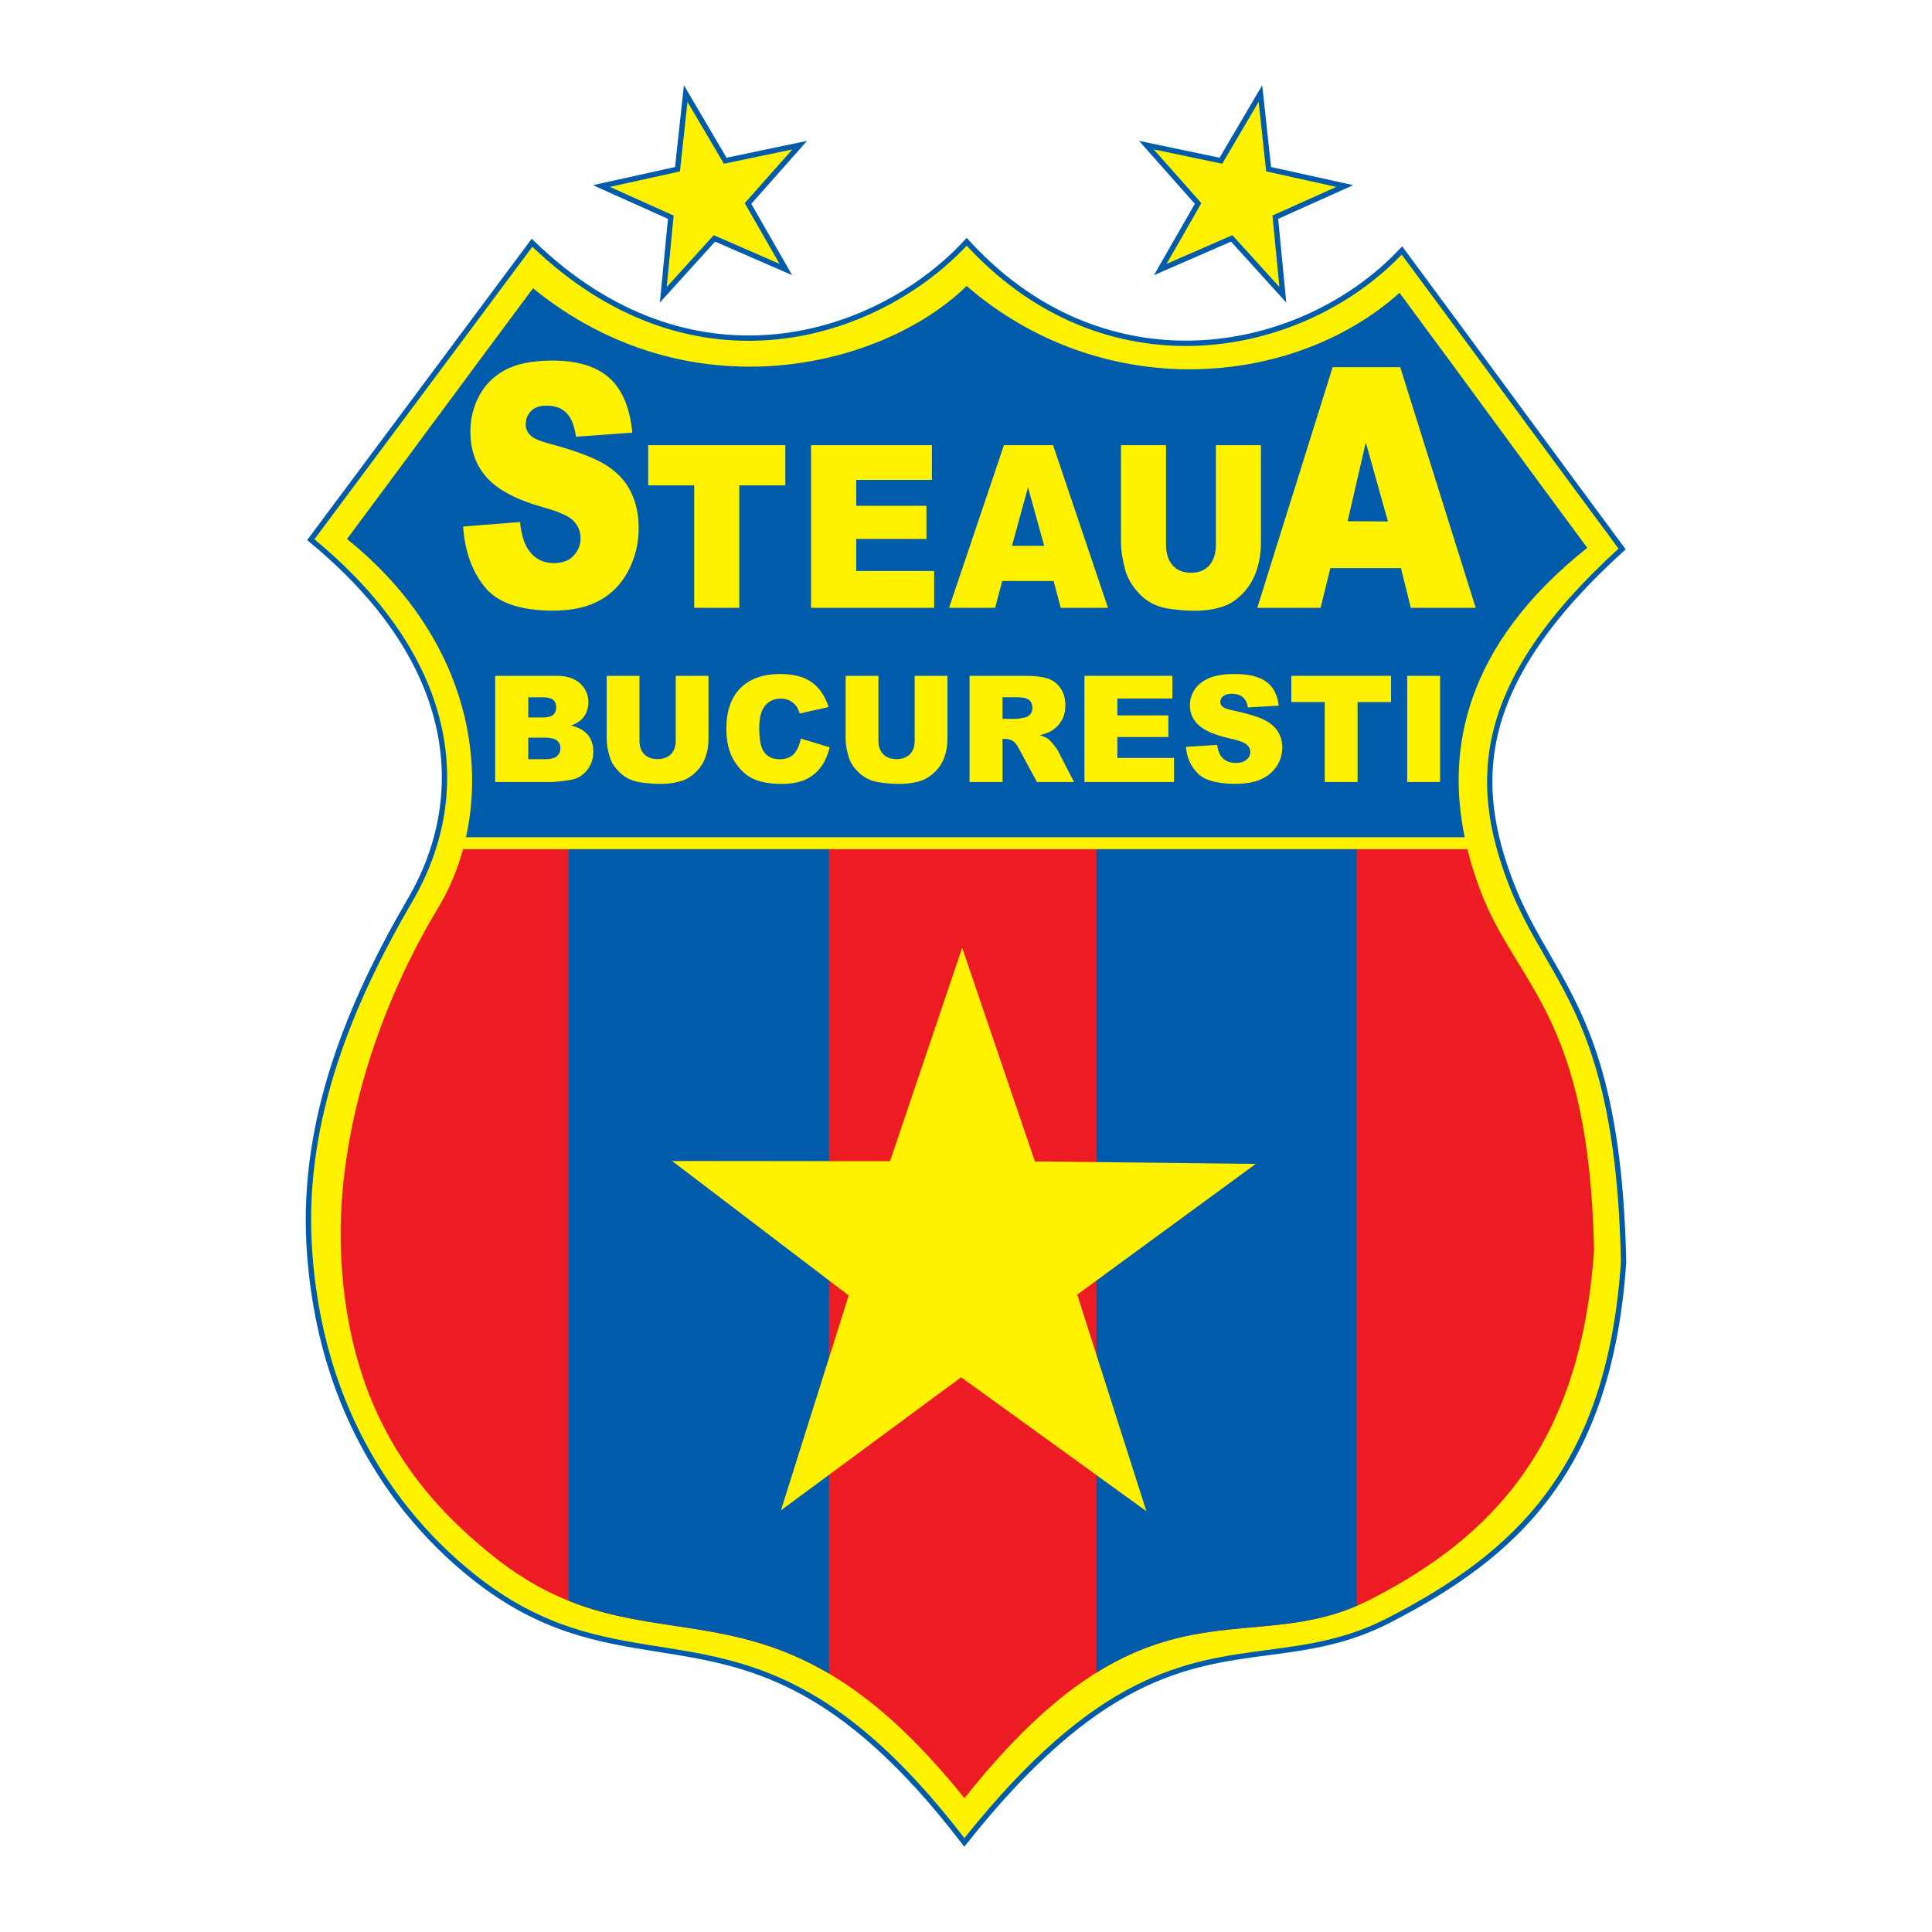 <?xml version="1.0" encoding="utf-8"?>
<!-- Generator: Adobe Illustrator 13.0.0, SVG Export Plug-In . SVG Version: 6.00 Build 14948)  -->
<!DOCTYPE svg PUBLIC "-//W3C//DTD SVG 1.0//EN" "http://www.w3.org/TR/2001/REC-SVG-20010904/DTD/svg10.dtd">
<svg version="1.0" id="Layer_1" xmlns="http://www.w3.org/2000/svg" xmlns:xlink="http://www.w3.org/1999/xlink" x="0px" y="0px"
	 width="192.756px" height="192.756px" viewBox="0 0 192.756 192.756" enable-background="new 0 0 192.756 192.756"
	 xml:space="preserve">
<g>
	<polygon fill-rule="evenodd" clip-rule="evenodd" fill="#FFFFFF" points="0,0 192.756,0 192.756,192.756 0,192.756 0,0 	"/>
	<path fill="#005BAB" d="M53.267,24.03c0.271,0.263,0.545,0.522,0.824,0.778c7.766,7.139,16.024,9.278,23.42,8.519
		c7.398-0.759,13.937-4.416,18.256-8.871c0.162-0.167,0.324-0.338,0.485-0.514l0.197-0.214l0.195,0.215
		c0.637,0.7,1.287,1.36,1.945,1.979c6.416,6.027,13.871,8.34,20.939,8.038c7.07-0.303,13.754-3.22,18.627-7.653
		c0.53-0.483,1.039-0.983,1.523-1.498l0.217-0.231l0.189,0.255c3.706,4.998,7.346,9.944,10.984,14.891
		c3.664,4.98,7.329,9.961,10.984,14.891l0.144,0.194l-0.178,0.162c-7.392,6.69-11.085,12.496-12.464,17.842
		c-1.375,5.333-0.449,10.226,1.401,15.093c1.051,2.764,2.338,4.993,3.658,7.28l-0.001,0c3.508,6.076,7.255,12.564,7.637,30.718
		v0.018v0.006c-0.701,10.426-3.406,17.779-7.535,23.35c-4.127,5.572-9.668,9.35-16.047,12.629
		c-4.266,2.195-8.162,2.709-12.149,3.236c-8.269,1.094-16.937,2.24-30.099,18.842l-0.212,0.268l-0.207-0.271
		c-12.475-16.34-21.483-17.77-30.305-19.17c-5.986-0.949-11.888-1.887-18.719-7.357l0-0.002l-0.003-0.002l0,0
		c-1.162-0.93-2.302-1.945-3.406-3.043s-2.173-2.281-3.19-3.547c-5.234-6.52-9.141-15.309-9.799-26.594
		c-0.371-6.367,0.676-12.482,2.56-18.279c1.88-5.787,4.594-11.256,7.56-16.344l0.003-0.005c0.828-1.421,1.521-2.903,2.059-4.434
		c0.538-1.531,0.922-3.112,1.133-4.73c1.087-8.331-2.408-17.679-13.055-26.425l-0.196-0.161l0.151-0.202l22.075-29.624l0.181-0.243
		L53.267,24.03L53.267,24.03z"/>
	<path fill="#FFF200" d="M53.731,25.199c-0.204-0.188-0.41-0.381-0.617-0.579L31.37,53.801c10.656,8.833,14.152,18.291,13.05,26.741
		c-0.216,1.656-0.609,3.272-1.158,4.836c-0.55,1.564-1.256,3.078-2.101,4.526l-0.002,0.004c-2.949,5.059-5.647,10.494-7.514,16.242
		c-1.864,5.736-2.9,11.785-2.533,18.086c0.651,11.162,4.51,19.85,9.68,26.289c1.006,1.254,2.061,2.422,3.151,3.504
		c1.09,1.084,2.216,2.086,3.365,3.006l0.001,0.002l0.003,0.002l0,0c6.721,5.383,12.554,6.309,18.469,7.248
		c8.877,1.408,17.941,2.85,30.437,19.102c13.176-16.514,21.905-17.67,30.234-18.771c3.939-0.521,7.789-1.029,11.975-3.182
		c6.314-3.248,11.795-6.98,15.864-12.473c4.067-5.49,6.733-12.752,7.429-23.064c-0.382-18.008-4.091-24.432-7.563-30.447h-0.002
		c-1.328-2.302-2.623-4.544-3.693-7.359c-1.886-4.96-2.827-9.953-1.42-15.411c1.394-5.401,5.087-11.246,12.443-17.944
		c-3.657-4.933-7.25-9.817-10.843-14.7c-3.601-4.895-7.201-9.789-10.794-14.635c-0.429,0.446-0.874,0.879-1.334,1.297
		c-4.961,4.514-11.767,7.484-18.964,7.792c-7.199,0.308-14.791-2.047-21.324-8.183c-0.603-0.566-1.196-1.165-1.779-1.794
		c-0.097,0.104-0.197,0.208-0.298,0.312c-4.396,4.534-11.052,8.256-18.583,9.029C70.031,34.628,61.625,32.455,53.731,25.199
		L53.731,25.199z"/>
	<polygon fill-rule="evenodd" clip-rule="evenodd" fill="#005BAB" points="125.931,8.504 121.679,15.735 113.645,14.056 
		119.208,20.335 115.128,27.457 122.819,24.106 128.332,30.187 127.521,21.836 135.008,18.473 126.815,16.664 125.931,8.504 	"/>
	<polygon fill-rule="evenodd" clip-rule="evenodd" fill="#FFF200" points="125.575,10.159 121.943,16.335 115.108,14.906 
		119.86,20.268 116.389,26.327 122.957,23.465 127.646,28.638 126.954,21.508 133.323,18.646 126.328,17.101 125.575,10.159 	"/>
	<polygon fill-rule="evenodd" clip-rule="evenodd" fill="#005BAB" points="68.234,8.504 72.487,15.735 80.521,14.056 74.957,20.335 
		79.037,27.457 71.346,24.106 65.833,30.187 66.644,21.836 59.157,18.473 67.349,16.664 68.234,8.504 	"/>
	<polygon fill-rule="evenodd" clip-rule="evenodd" fill="#FFF200" points="68.59,10.159 72.222,16.335 79.056,14.906 74.305,20.268 
		77.776,26.327 71.208,23.465 66.519,28.638 67.211,21.508 60.841,18.646 67.837,17.101 68.59,10.159 	"/>
	<path fill-rule="evenodd" clip-rule="evenodd" fill="#005BAB" d="M53.179,28.761c15.536,12.644,34.797,8.015,43.266-0.228
		c13.45,11.638,32.43,10.293,43.187,0.685c6.955,9.379,11.773,16.057,18.729,25.436c-12.399,9.869-13.999,20.317-12.229,28.878
		H46.492c2.03-9.184-0.77-20.826-11.873-29.755C41.571,44.448,46.227,38.09,53.179,28.761L53.179,28.761z"/>
	<path fill-rule="evenodd" clip-rule="evenodd" fill="#ED1C24" d="M146.401,84.723c0.357,1.45,0.807,2.841,1.307,4.158
		c3.642,9.58,10.833,12.244,11.329,35.816c-1.318,19.596-10.285,28.699-22.277,34.867c-12.373,6.361-22.086-3.428-40.537,19.844
		c-19.79-24.705-31.085-11.387-47.033-24.16c-7.795-6.244-14.27-14.686-15.129-29.416c-0.698-11.969,3.473-25.016,9.662-35.272
		c1.056-1.75,1.896-3.718,2.474-5.836H146.401L146.401,84.723z"/>
	<path fill-rule="evenodd" clip-rule="evenodd" fill="#FFF200" d="M49.402,67.427h6.129c1.021,0,1.805,0.254,2.351,0.76
		c0.547,0.505,0.821,1.132,0.821,1.877c0,0.626-0.195,1.164-0.584,1.613c-0.262,0.298-0.642,0.536-1.142,0.708
		c0.76,0.183,1.319,0.499,1.68,0.942c0.358,0.446,0.538,1.006,0.538,1.68c0,0.55-0.128,1.043-0.382,1.482
		c-0.256,0.439-0.604,0.784-1.048,1.041c-0.273,0.158-0.688,0.274-1.243,0.346c-0.737,0.096-1.226,0.146-1.467,0.146h-5.651V67.427
		L49.402,67.427z M52.705,71.583h1.423c0.511,0,0.866-0.088,1.068-0.264c0.2-0.178,0.298-0.432,0.298-0.762
		c0-0.309-0.099-0.55-0.298-0.723c-0.202-0.175-0.55-0.262-1.046-0.262h-1.445V71.583L52.705,71.583z M52.705,75.744h1.67
		c0.564,0,0.962-0.099,1.191-0.298c0.231-0.2,0.348-0.469,0.348-0.807c0-0.313-0.114-0.565-0.343-0.755
		c-0.229-0.19-0.629-0.286-1.204-0.286h-1.662V75.744L52.705,75.744z"/>
	<path fill-rule="evenodd" clip-rule="evenodd" fill="#FFF200" d="M67.418,67.427h3.268v6.316c0,0.627-0.099,1.216-0.293,1.773
		c-0.195,0.555-0.5,1.043-0.917,1.46s-0.854,0.708-1.312,0.878c-0.637,0.234-1.399,0.353-2.292,0.353
		c-0.516,0-1.078-0.035-1.687-0.109c-0.609-0.071-1.118-0.214-1.527-0.429c-0.41-0.214-0.785-0.521-1.125-0.915
		s-0.572-0.801-0.698-1.221c-0.203-0.673-0.304-1.271-0.304-1.791v-6.316h3.268v6.467c0,0.58,0.161,1.031,0.479,1.354
		c0.321,0.326,0.765,0.488,1.334,0.488c0.562,0,1.006-0.16,1.327-0.481c0.318-0.318,0.479-0.774,0.479-1.362V67.427L67.418,67.427z"
		/>
	<path fill-rule="evenodd" clip-rule="evenodd" fill="#FFF200" d="M79.906,73.692l2.868,0.868c-0.192,0.804-0.496,1.475-0.91,2.016
		c-0.414,0.54-0.93,0.947-1.544,1.221c-0.614,0.276-1.396,0.412-2.343,0.412c-1.152,0-2.094-0.168-2.822-0.501
		c-0.73-0.335-1.361-0.925-1.892-1.769c-0.528-0.843-0.794-1.921-0.794-3.236c0-1.754,0.466-3.103,1.399-4.043
		c0.932-0.942,2.252-1.413,3.956-1.413c1.334,0,2.383,0.269,3.147,0.809c0.765,0.54,1.332,1.369,1.702,2.486l-2.891,0.644
		c-0.101-0.323-0.207-0.56-0.318-0.71c-0.182-0.249-0.407-0.441-0.671-0.577c-0.266-0.136-0.562-0.202-0.89-0.202
		c-0.74,0-1.31,0.298-1.705,0.896c-0.298,0.444-0.449,1.139-0.449,2.089c0,1.177,0.18,1.981,0.535,2.417
		c0.357,0.437,0.858,0.653,1.502,0.653c0.627,0,1.1-0.175,1.421-0.528C79.529,74.874,79.761,74.363,79.906,73.692L79.906,73.692z"/>
	<path fill-rule="evenodd" clip-rule="evenodd" fill="#FFF200" d="M91.257,67.427h3.268v6.316c0,0.627-0.099,1.216-0.293,1.773
		c-0.195,0.555-0.501,1.043-0.917,1.46c-0.417,0.417-0.854,0.708-1.312,0.878c-0.636,0.234-1.398,0.353-2.292,0.353
		c-0.515,0-1.078-0.035-1.687-0.109c-0.609-0.071-1.117-0.214-1.527-0.429c-0.409-0.214-0.784-0.521-1.125-0.915
		s-0.572-0.801-0.698-1.221c-0.202-0.673-0.303-1.271-0.303-1.791v-6.316h3.268v6.467c0,0.58,0.16,1.031,0.479,1.354
		c0.321,0.326,0.765,0.488,1.334,0.488c0.562,0,1.006-0.16,1.327-0.481c0.318-0.318,0.479-0.774,0.479-1.362V67.427L91.257,67.427z"
		/>
	<path fill-rule="evenodd" clip-rule="evenodd" fill="#FFF200" d="M96.735,78.021V67.427h5.456c1.011,0,1.786,0.086,2.318,0.261
		c0.535,0.173,0.967,0.493,1.295,0.964c0.328,0.469,0.491,1.041,0.491,1.714c0,0.589-0.126,1.095-0.375,1.522
		c-0.252,0.427-0.597,0.772-1.033,1.038c-0.281,0.168-0.664,0.309-1.149,0.417c0.39,0.131,0.673,0.262,0.853,0.392
		c0.119,0.086,0.294,0.271,0.523,0.555c0.229,0.286,0.382,0.503,0.459,0.659l1.583,3.071h-3.699l-1.749-3.239
		c-0.222-0.417-0.419-0.69-0.595-0.816c-0.234-0.163-0.503-0.244-0.802-0.244h-0.288v4.299H96.735L96.735,78.021z M100.023,71.719
		h1.381c0.148,0,0.437-0.047,0.866-0.143c0.217-0.044,0.395-0.155,0.532-0.333c0.136-0.178,0.205-0.382,0.205-0.614
		c0-0.343-0.108-0.604-0.326-0.787c-0.217-0.185-0.623-0.276-1.221-0.276h-1.438V71.719L100.023,71.719z"/>
	<polygon fill-rule="evenodd" clip-rule="evenodd" fill="#FFF200" points="108.197,67.427 116.969,67.427 116.969,69.689 
		111.478,69.689 111.478,71.374 116.571,71.374 116.571,73.534 111.478,73.534 111.478,75.621 117.129,75.621 117.129,78.021 
		108.197,78.021 108.197,67.427 	"/>
	<path fill-rule="evenodd" clip-rule="evenodd" fill="#FFF200" d="M118.32,74.516l3.115-0.195c0.066,0.506,0.204,0.891,0.412,1.157
		c0.335,0.429,0.818,0.641,1.445,0.641c0.466,0,0.826-0.108,1.08-0.328c0.252-0.219,0.377-0.474,0.377-0.762
		c0-0.273-0.118-0.521-0.359-0.737c-0.242-0.217-0.8-0.422-1.678-0.614c-1.436-0.323-2.459-0.75-3.07-1.285
		c-0.617-0.535-0.926-1.216-0.926-2.045c0-0.545,0.158-1.061,0.474-1.544c0.316-0.483,0.79-0.863,1.424-1.142
		c0.634-0.276,1.502-0.415,2.604-0.415c1.354,0,2.388,0.251,3.098,0.755c0.711,0.503,1.132,1.305,1.268,2.402l-3.085,0.18
		c-0.082-0.477-0.254-0.824-0.519-1.041c-0.261-0.215-0.624-0.323-1.085-0.323c-0.383,0-0.669,0.079-0.861,0.242
		c-0.191,0.16-0.288,0.358-0.288,0.589c0,0.168,0.079,0.318,0.236,0.454c0.156,0.141,0.521,0.269,1.101,0.39
		c1.431,0.309,2.454,0.622,3.073,0.938c0.619,0.315,1.07,0.705,1.352,1.174c0.281,0.466,0.425,0.989,0.425,1.569
		c0,0.678-0.19,1.305-0.565,1.877c-0.375,0.575-0.9,1.009-1.576,1.305c-0.673,0.296-1.524,0.444-2.55,0.444
		c-1.801,0-3.049-0.345-3.742-1.041C118.804,76.467,118.411,75.586,118.32,74.516L118.32,74.516z"/>
	<polygon fill-rule="evenodd" clip-rule="evenodd" fill="#FFF200" points="128.835,67.427 138.785,67.427 138.785,70.044 
		135.445,70.044 135.445,78.021 132.172,78.021 132.172,70.044 128.835,70.044 128.835,67.427 	"/>
	<polygon fill-rule="evenodd" clip-rule="evenodd" fill="#FFF200" points="140.396,67.427 143.676,67.427 143.676,78.021 
		140.396,78.021 140.396,67.427 	"/>
	<path fill-rule="evenodd" clip-rule="evenodd" fill="#FFF200" d="M138.474,52.027l-2.208-7.885L134.452,52L138.474,52.027
		L138.474,52.027z M139.773,56.682h-7.046l-0.97,3.964h-6.32l7.522-24.012h6.744l7.527,24.012h-6.474L139.773,56.682L139.773,56.682
		z M121.31,44.418h4.494v9.676c0,0.96-0.136,1.863-0.403,2.717c-0.268,0.85-0.688,1.598-1.262,2.237
		c-0.573,0.638-1.174,1.084-1.805,1.345c-0.875,0.359-1.923,0.54-3.15,0.54c-0.709,0-1.482-0.053-2.32-0.167
		c-0.838-0.109-1.536-0.329-2.1-0.657c-0.562-0.329-1.078-0.797-1.546-1.402c-0.468-0.604-0.787-1.228-0.96-1.87
		c-0.278-1.032-0.417-1.946-0.417-2.743v-9.676h4.494v9.906c0,0.888,0.22,1.58,0.657,2.074c0.441,0.499,1.052,0.748,1.835,0.748
		c0.773,0,1.384-0.245,1.825-0.736c0.437-0.487,0.657-1.187,0.657-2.086V44.418L121.31,44.418z M104.176,54.457l-1.611-5.833
		l-1.601,5.833H104.176L104.176,54.457z M105.118,57.967H99.99l-0.705,2.679h-4.6l5.475-16.228h4.907l5.478,16.228h-4.711
		L105.118,57.967L105.118,57.967z M80.916,44.418h12.061v3.464h-7.55v2.581h7.004v3.31h-7.004v3.196h7.771v3.676H80.916V44.418
		L80.916,44.418z M64.67,44.418h13.682v4.009H73.76v12.219h-4.5V48.427H64.67V44.418L64.67,44.418z M46.205,52.53l5.677-0.444
		c0.122,1.151,0.374,2.028,0.751,2.634c0.611,0.978,1.492,1.46,2.634,1.46c0.85,0,1.506-0.247,1.969-0.747
		c0.458-0.5,0.688-1.079,0.688-1.736c0-0.623-0.216-1.185-0.656-1.679c-0.44-0.495-1.457-0.96-3.057-1.399
		c-2.616-0.736-4.482-1.708-5.597-2.926c-1.124-1.219-1.686-2.77-1.686-4.657c0-1.242,0.288-2.416,0.863-3.517
		c0.575-1.101,1.438-1.966,2.594-2.601c1.155-0.629,2.737-0.943,4.747-0.943c2.468,0,4.352,0.573,5.646,1.718
		c1.295,1.146,2.063,2.972,2.311,5.472l-5.624,0.41c-0.148-1.084-0.463-1.876-0.944-2.37c-0.476-0.489-1.137-0.736-1.978-0.736
		c-0.697,0-1.218,0.18-1.569,0.55c-0.351,0.365-0.526,0.814-0.526,1.343c0,0.382,0.144,0.724,0.431,1.033
		c0.283,0.32,0.949,0.612,2.005,0.888c2.607,0.702,4.473,1.416,5.601,2.134c1.128,0.719,1.951,1.606,2.463,2.674
		c0.512,1.062,0.773,2.252,0.773,3.573c0,1.544-0.346,2.972-1.029,4.274c-0.683,1.309-1.641,2.298-2.873,2.972
		c-1.227,0.674-2.778,1.011-4.648,1.011c-3.282,0-5.557-0.787-6.819-2.371C47.085,56.973,46.371,54.968,46.205,52.53L46.205,52.53z"
		/>
	<path fill-rule="evenodd" clip-rule="evenodd" fill="#005BAB" d="M135.361,160.219V84.723h-25.971v82.156
		C119.516,160.568,126.902,163.834,135.361,160.219L135.361,160.219z"/>
	<path fill-rule="evenodd" clip-rule="evenodd" fill="#005BAB" d="M56.735,159.715V84.723h25.971v82.248
		C73.15,161.334,65.368,163.18,56.735,159.715L56.735,159.715z"/>
	<polygon fill-rule="evenodd" clip-rule="evenodd" fill="#FFF200" points="95.995,94.564 103.249,115.873 125.289,116.123 
		107.475,129.164 114.374,150.771 95.889,137.412 77.914,150.686 84.674,129.244 67.055,115.832 88.796,115.852 95.995,94.564 	"/>
</g>
</svg>
